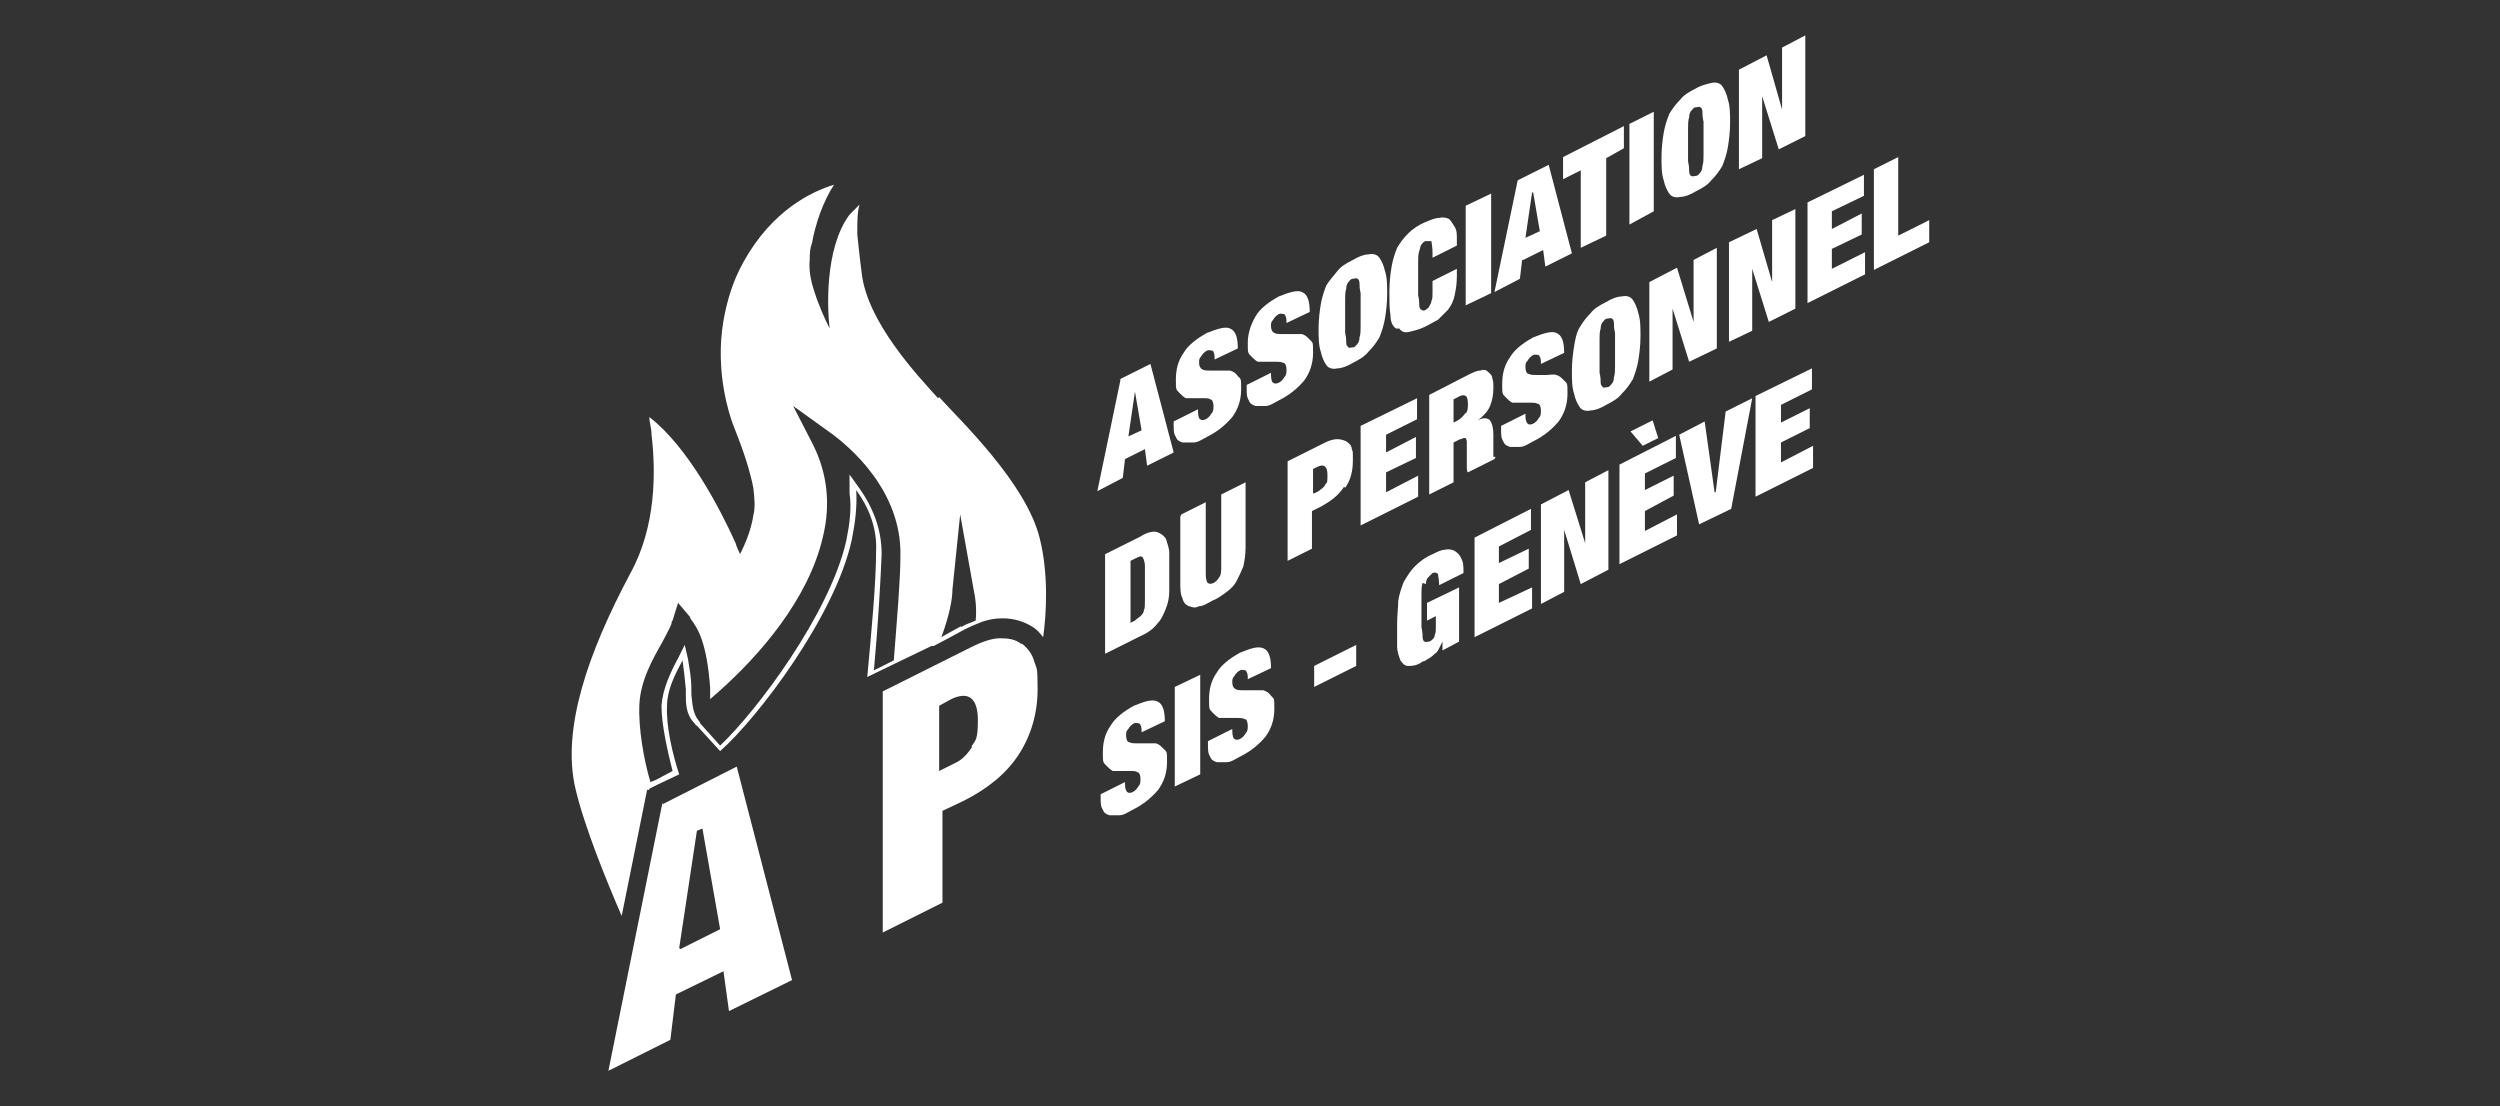 <?xml version="1.0" encoding="UTF-8"?>
<svg xmlns="http://www.w3.org/2000/svg" id="Calque_1" version="1.1" viewBox="0 0 226 100">
  <rect x="0" y="0" width="226" height="100" fill="#333333" stroke="none"/>
  <defs>
    <style>
      .st0 {
        fill: #fff;
      }
    </style>
  </defs>
  <path class="st0" d="M84.8,36c-1.9-2.1-6.4-6.9-6.9-11.3-.2-1.5-.3-2.6-.4-3.5,0-1.3,0-2,.2-2.7-.3.3-.6.6-.9.9-2.3,3.1-2,8.7-1.8,10.3-.4-.8-1-2.1-1.4-3.4-.3-.9-.5-1.9-.4-2.8,0-.5,0-1,.2-1.5.3-1.7,1-3.8,2-5.3-2,.6-5.6,2.3-8.2,7-1,1.8-1.5,3.6-1.8,5.3-.8,4.7.6,8.6.8,9.2.2.6,1.4,3.3,1.9,5.9.1.9.2,1.7,0,2.5-.2,1.3-.7,2.5-1.2,3.5-.1-.3-.3-.6-.4-1-1.4-3.1-4.3-8.7-7.8-11.4,0,.5.2,1,.2,1.6.4,3.4.4,8.3-1.9,12.5-3.9,7.3-6.2,14.1-5,19.4.8,3.5,2.9,8.6,4.2,11.6l2.3-11.4h.2q0-.1,0-.1l.8-.4,1.9-.9c-.6-1.8-1.2-4.4-1.1-6.2,0-1.4.7-2.8,1.4-4.1.1.7.2,1.5.3,2.6,0,.2,0,.3,0,.5,0,.8,0,1.8.8,2.6,0,0,.1.2.2.2l2.1,2.3c3.4-3,10.4-12.2,11.9-19.1.3-1.5.5-3,.4-4.5,1.1,1.5,1.9,3.4,1.8,5.5,0,2.8-.4,7.1-.8,11.4l3.1-1.5,2.7-1.3h.2c0,0,1.7-.9,1.7-.9l1.1-.6c.6-.3,1.1-.5,1.6-.7.6-.2,1.2-.3,1.7-.3,0,0,.1,0,.2,0,1,0,1.9.3,2.7.8.3.2.6.5.9.9.3-2.1.5-5.7-.3-8.9-1.2-5-7.2-10.7-9.1-12.8ZM81,59.6l-2,1c.4-4.3.6-8.1.7-10.5,0-2-.6-3.9-1.9-5.8l-1-1.4v1.7c.2,1.4,0,2.8-.3,4.3-1.5,6.6-8.1,15.4-11.4,18.5l-1.8-2c0,0,0-.1-.1-.2h0s0,0,0,0c-.6-.7-.6-1.6-.7-2.4,0-.2,0-.3,0-.5,0-1.1-.2-2-.3-2.7l-.3-1.3-.6,1.2c-.7,1.3-1.4,2.8-1.5,4.3,0,1.8.6,4.3,1,5.9l-1.5.8-.5.2c-.6-2-1.1-4.9-1-7,.1-2.2,1.2-4.1,2.1-5.7.3-.6.6-1.1.8-1.6,0-.1,0-.2.1-.3l.5-1.6,1.1,1.3s0,0,0,.1c.7.9,1.5,2.2,1.8,6.3v1c0,0,.8-.7.8-.7,3.6-3.2,8.1-8.3,9.4-14,.7-2.9.4-5.7-.9-8.3l-1.8-3.5,3.2,2.3c2,1.4,6.6,5.4,6.5,11.2,0,2.2-.3,5.6-.6,9.5ZM86.9,56.6l-1.1.6-.7.4c.7-1.9,1-3.4,1-4.3l.7-6.8,1.2,6.7c.2.9.3,1.9.2,2.9-.4.2-.9.3-1.3.6Z"></path>
  <path class="st0" d="M59.9,72.5l-4.9,24.3,5.6-2.8.5-4.1,4.3-2.1.5,3.6,5.7-2.8-5-19.3-6.7,3.4ZM61.4,85.7l1.6-10.6.5-.2,1.6,9.1-3.6,1.8Z"></path>
  <path class="st0" d="M92.3,58.2c-.5-.4-1.1-.5-1.9-.5-.7,0-1.6.3-2.6.8l-8,4v6.9h0s0,0,0,0v14.9l5.4-2.7v-8.3l1.9-.9c2.2-1.1,3.9-2.5,5-4.2,1.1-1.7,1.7-3.7,1.7-5.9s-.1-1.8-.3-2.5c-.2-.7-.6-1.2-1.1-1.6ZM87.9,67.5c-.4.6-.9,1.2-1.6,1.5l-1.4.7v-5.9l1.1-.6c.4-.2.8-.3,1.1-.3.6,0,1.3.4,1.3,2.2s-.2,1.8-.6,2.4Z"></path>
  <path class="st0" d="M101.3,34.3l-2.1,10.1,2.3-1.2.2-1.7,1.8-.9.2,1.5,2.4-1.2-2.1-8-2.8,1.4ZM102,39.5l.6-4.1h0s.6,3.5.6,3.5l-1.3.6Z"></path>
  <path class="st0" d="M107,40c.2,0,.5,0,.9,0s.8-.3,1.2-.5c1-.5,1.7-1.1,2.3-1.8.5-.7.8-1.5.8-2.5s0-.9-.3-1.2c-.2-.3-.4-.4-.7-.5-.3,0-.6,0-.9,0-.3,0-.6,0-.9,0-.3,0-.5,0-.7-.1s-.3-.3-.3-.6,0-.4.2-.6c.1-.2.3-.4.5-.5.2-.1.4,0,.5,0s.2.3.2.6v.2l2.1-1c0-1-.2-1.6-.7-1.8-.4-.2-1.1,0-2.1.4-.9.5-1.7,1.1-2.1,1.8-.5.7-.7,1.5-.7,2.4s0,.9.3,1.2c.2.2.4.4.6.5.3,0,.5,0,.8,0s.6,0,.8,0c.3,0,.5,0,.6.1.2,0,.3.3.3.6s0,.5-.2.7c-.1.2-.3.4-.5.5-.2.1-.4.1-.5,0-.1,0-.2-.3-.2-.7v-.2l-2.2,1.1v.3c0,.5,0,.8.2,1.1.1.3.3.4.6.5Z"></path>
  <path class="st0" d="M117.9,34.4c.5-.7.8-1.5.8-2.5s0-.9-.3-1.2-.4-.4-.7-.5c-.3,0-.6,0-.9,0s-.6,0-.9,0c-.3,0-.5,0-.7-.1s-.3-.3-.3-.6,0-.4.2-.6c.1-.2.3-.4.5-.5.2-.1.4,0,.5,0,.1.1.2.3.2.6v.2l2.1-1c0-1-.2-1.6-.7-1.8-.4-.2-1.1,0-2.1.4-.9.5-1.7,1.1-2.1,1.8s-.7,1.5-.7,2.4,0,.9.3,1.2c.2.2.4.4.6.5.3,0,.5,0,.8,0s.6,0,.8,0c.3,0,.5,0,.7.1.2,0,.3.3.3.6s0,.5-.2.7c-.1.2-.3.4-.5.5-.2.1-.4.1-.5,0-.1,0-.2-.3-.2-.7v-.2l-2.2,1.1v.3c0,.5,0,.8.2,1.1.1.3.3.4.6.5.2,0,.5,0,.9,0,.4,0,.8-.3,1.2-.5,1-.5,1.7-1.1,2.3-1.8Z"></path>
  <path class="st0" d="M119.9,33c.2.3.6.4,1,.3.4,0,.9-.2,1.4-.5.6-.3,1.1-.6,1.4-1,.4-.4.7-.8,1-1.3.2-.5.4-1.1.5-1.7.1-.6.2-1.4.2-2.2s0-1.5-.2-2.1c-.1-.5-.3-.9-.5-1.2-.2-.3-.6-.4-1-.3-.4,0-.9.2-1.4.5-.6.3-1.1.6-1.4,1s-.7.8-1,1.3c-.2.5-.4,1.1-.5,1.7-.1.6-.2,1.4-.2,2.2s0,1.5.2,2.1c.1.5.3.9.5,1.2ZM121.6,27.1c0-.4,0-.7.1-1,0-.3.1-.5.2-.6.1-.1.2-.3.4-.3.2,0,.3-.1.4,0,.1,0,.2.2.2.4,0,.2,0,.5.1.9,0,.4,0,.9,0,1.5s0,1.1,0,1.5c0,.4,0,.7-.1,1,0,.3-.1.5-.2.6-.1.1-.2.3-.4.3-.2,0-.3.1-.4,0s-.2-.2-.2-.4c0-.2,0-.5-.1-.9,0-.4,0-.9,0-1.5s0-1.1,0-1.5Z"></path>
  <path class="st0" d="M126.5,29.7c.2.3.5.4.9.3s.9-.2,1.5-.5c.4-.2.7-.4,1.1-.6.3-.3.6-.6.9-.9.3-.4.5-.8.6-1.3s.2-1,.2-1.7v-.7l-2.2,1.1c0,.4,0,.8,0,1.1,0,.3,0,.5-.1.7,0,.2-.1.3-.2.5,0,.1-.2.2-.3.3s-.3.1-.4,0c-.1,0-.2-.2-.2-.4s0-.5-.1-.9c0-.4,0-.9,0-1.5s0-1.1,0-1.5c0-.4,0-.7.1-1s.1-.5.2-.6c.1-.1.2-.3.4-.3s.4,0,.5,0c0,.1.1.5.1,1v.5l2.2-1.1v-.6c0-.4,0-.8-.2-1.1s-.3-.5-.5-.7c-.2-.1-.5-.2-.9-.1-.4,0-.8.2-1.3.4s-1.1.6-1.5,1c-.4.4-.7.8-1,1.3-.2.5-.4,1.1-.5,1.7-.1.6-.2,1.4-.2,2.3s0,1.5.1,2.1c0,.6.2,1,.5,1.2Z"></path>
  <polygon class="st0" points="134.8 17.5 132.5 18.6 132.5 27.6 134.8 26.5 134.8 17.5"></polygon>
  <path class="st0" d="M137.7,23.5l1.8-.9.2,1.5,2.4-1.2-2.1-8-2.8,1.4-2.1,10.1,2.3-1.2.2-1.7ZM138.6,17.4h0s.6,3.5.6,3.5l-1.3.6.6-4.1Z"></path>
  <polygon class="st0" points="142.9 22.4 145.2 21.3 145.2 14.3 146.8 13.4 146.8 11.4 141.3 14.2 141.3 16.2 142.9 15.4 142.9 22.4"></polygon>
  <polygon class="st0" points="149.5 10.1 147.3 11.2 147.3 20.3 149.5 19.1 149.5 10.1"></polygon>
  <path class="st0" d="M150.9,17.5c.2.3.6.4,1,.3.4,0,.9-.2,1.4-.5.6-.3,1.1-.6,1.4-1,.4-.4.7-.8,1-1.3.2-.5.4-1.1.5-1.7.1-.6.2-1.4.2-2.2s0-1.5-.2-2.1c-.1-.5-.3-.9-.5-1.2-.2-.3-.6-.4-1-.3s-.9.2-1.4.5c-.6.3-1.1.6-1.4,1-.4.4-.7.8-1,1.3-.2.5-.4,1.1-.5,1.7-.1.6-.2,1.4-.2,2.2s0,1.5.2,2.1c.1.5.3.9.5,1.2ZM152.6,11.6c0-.4,0-.7.1-1,0-.3.1-.5.2-.6.1-.1.2-.3.4-.3.2,0,.3-.1.4,0,.1,0,.2.2.2.4,0,.2,0,.5.1.9,0,.4,0,.9,0,1.5s0,1.1,0,1.5c0,.4,0,.7-.1,1,0,.3-.1.5-.2.6-.1.1-.2.3-.4.3-.2,0-.3.1-.4,0-.1,0-.2-.2-.2-.4,0-.2,0-.5-.1-.9,0-.4,0-.9,0-1.5s0-1.1,0-1.5Z"></path>
  <polygon class="st0" points="159.3 8.7 159.3 8.7 160.8 13.5 163.2 12.3 163.2 3.2 161.1 4.3 161.1 9.9 161.1 9.9 159.7 5 157.2 6.3 157.2 15.3 159.3 14.3 159.3 8.7"></polygon>
  <path class="st0" d="M105.4,48.7c-.2-.3-.5-.5-.8-.6s-.9,0-1.5.4l-3.2,1.6v9l3.2-1.6c.7-.3,1.2-.7,1.5-1.1.4-.4.6-.9.8-1.4.2-.5.3-1,.3-1.6s0-1.1,0-1.7,0-1.1,0-1.7c0-.5-.2-.9-.3-1.3ZM103.5,54.3c0,.4,0,.7-.1.9,0,.2-.2.4-.3.5-.1.1-.3.2-.5.4l-.4.2v-5.6l.4-.2c.2-.1.4-.2.5-.2.1,0,.2,0,.3.3s.1.4.1.8,0,.8,0,1.5,0,1.1,0,1.5Z"></path>
  <path class="st0" d="M106.7,46.7v5.9c0,.6,0,1.1.2,1.5.1.4.3.6.6.7s.5.2.9,0c.4,0,.8-.3,1.2-.5.5-.2.9-.5,1.3-.8s.7-.6.9-1,.4-.8.6-1.3c.1-.5.2-1,.2-1.7v-5.9l-2.2,1.1v6.5c0,.4,0,.8-.2,1-.1.2-.3.4-.5.5-.2.1-.4.1-.5,0-.1,0-.2-.4-.2-.8v-6.5l-2.2,1.1Z"></path>
  <path class="st0" d="M121.6,44.1c.5-.7.7-1.5.7-2.5s0-.7-.1-1c0-.3-.2-.5-.5-.7-.2-.1-.5-.2-.8-.2-.3,0-.7.1-1.1.3l-3.4,1.7v9l2.2-1.1v-3.4l.8-.4c.9-.5,1.6-1,2.1-1.8ZM118.7,44.6v-2.2l.4-.2c.6-.3.9,0,.9.7s0,.7-.2.9c-.1.3-.4.4-.6.6l-.4.2Z"></path>
  <polygon class="st0" points="128.2 43 125.3 44.5 125.3 42.7 128 41.4 128 39.5 125.3 40.9 125.3 39.3 128.1 37.9 128.1 36 123 38.5 123 47.5 128.2 44.9 128.2 43"></polygon>
  <path class="st0" d="M135.2,41.3c0,0-.1,0-.2,0,0,0,0,0,0,0,0,0,0,0,0-.2,0,0,0-.2,0-.3,0-.1,0-.2,0-.4v-1.1c0-.6-.1-1-.3-1.3-.2-.2-.6-.3-1.1,0h0c.5-.4.9-.8,1.1-1.3.2-.5.3-1,.3-1.6s0-.6-.1-.9c0-.3-.2-.4-.4-.6s-.4-.2-.7-.1c-.3,0-.7.2-1.1.4l-3.5,1.8v9l2.2-1.1v-3.6l.6-.3c.1,0,.3-.1.3-.1,0,0,.2,0,.2,0,0,0,.1.2.1.3,0,.2,0,.4,0,.6v.6c0,0,0,.2,0,.4,0,.1,0,.3,0,.4,0,.2,0,.3,0,.4,0,.1,0,.3.1.4l2.4-1.2h0ZM132.5,37.3c-.2.3-.4.5-.7.7l-.4.2v-2.1l.4-.2c.3-.2.6-.2.7-.1.1,0,.2.3.2.7s0,.6-.2.9Z"></path>
  <path class="st0" d="M140.9,38.1c.5-.7.8-1.5.8-2.5s0-.9-.3-1.2-.4-.4-.7-.5-.6,0-.9,0c-.3,0-.6,0-.9,0-.3,0-.5,0-.7-.1-.2,0-.3-.3-.3-.6s0-.4.2-.6c.1-.2.3-.4.5-.5s.4,0,.5,0c.1.1.2.3.2.6v.2l2.1-1c0-1-.2-1.6-.7-1.8-.4-.2-1.1,0-2.1.4-.9.5-1.7,1.1-2.1,1.8-.5.7-.7,1.5-.7,2.4s0,.9.3,1.2c.2.2.4.4.6.5.3,0,.5,0,.8,0,.3,0,.6,0,.8,0,.3,0,.5,0,.7.1.2,0,.3.3.3.6s0,.5-.2.7c-.1.2-.3.4-.5.5-.2.1-.4.1-.5,0s-.2-.3-.2-.7v-.2l-2.2,1.1v.3c0,.5,0,.8.2,1.1.1.3.3.4.6.5.2,0,.5,0,.9,0,.4,0,.8-.3,1.2-.5,1-.5,1.7-1.1,2.3-1.8Z"></path>
  <path class="st0" d="M148.3,30.4c0-.8,0-1.5-.2-2.1-.1-.5-.3-.9-.5-1.2-.2-.3-.6-.4-1-.3-.4,0-.9.2-1.4.5-.6.3-1.1.6-1.4,1-.4.4-.7.8-1,1.3s-.4,1.1-.5,1.7c-.1.6-.2,1.4-.2,2.2s0,1.5.2,2.1c.1.5.3.9.5,1.2.2.3.6.4,1,.3.4,0,.9-.2,1.4-.5.6-.3,1.1-.6,1.4-1,.4-.4.7-.8,1-1.3.2-.5.4-1.1.5-1.7.1-.6.2-1.4.2-2.2ZM146,33.1c0,.4,0,.7-.1,1,0,.3-.1.5-.2.6-.1.1-.2.3-.4.3-.2,0-.3.1-.4,0s-.2-.2-.2-.4c0-.2,0-.5-.1-.9,0-.4,0-.9,0-1.5s0-1.1,0-1.5c0-.4,0-.7.1-1,0-.3.1-.5.2-.6.1-.1.2-.3.4-.3.2,0,.3-.1.4,0,.1,0,.2.2.2.4,0,.2,0,.5.1.9,0,.4,0,.9,0,1.5s0,1.1,0,1.5Z"></path>
  <polygon class="st0" points="151.2 27.9 151.2 27.9 152.7 32.7 155.2 31.5 155.2 22.4 153.1 23.5 153.1 29 153.1 29.1 151.6 24.2 149.1 25.5 149.1 34.5 151.2 33.4 151.2 27.9"></polygon>
  <polygon class="st0" points="162.3 27.9 162.3 18.9 160.2 19.9 160.2 25.5 160.2 25.5 158.8 20.7 156.3 21.9 156.3 30.9 158.4 29.9 158.4 24.3 158.4 24.3 159.9 29.1 162.3 27.9"></polygon>
  <polygon class="st0" points="165.6 22.5 168.3 21.2 168.3 19.3 165.6 20.7 165.6 19.1 168.5 17.7 168.5 15.8 163.4 18.3 163.4 27.4 168.6 24.8 168.6 22.8 165.6 24.3 165.6 22.5"></polygon>
  <polygon class="st0" points="171.6 21.3 171.6 14.2 169.4 15.3 169.4 24.4 174.4 21.9 174.4 19.9 171.6 21.3"></polygon>
  <path class="st0" d="M104.6,67.2c-.3,0-.6,0-.9,0-.3,0-.6,0-.9,0-.3,0-.5,0-.7-.1-.2,0-.3-.3-.3-.6s0-.4.2-.6c.1-.2.3-.4.5-.5.2-.1.4,0,.5,0,.1.1.2.3.2.6v.2l2.1-1c0-1-.2-1.6-.7-1.8s-1.1,0-2.1.4c-.9.5-1.7,1.1-2.1,1.8-.5.7-.7,1.5-.7,2.4s0,.9.3,1.2c.2.2.4.4.6.5.3,0,.5,0,.8,0,.3,0,.6,0,.8,0,.3,0,.5,0,.6.1.2,0,.3.3.3.6s0,.5-.2.7c-.1.2-.3.4-.5.5-.2.1-.4.1-.5,0s-.2-.3-.2-.7v-.2l-2.2,1.1v.3c0,.5,0,.8.2,1.1.1.3.3.4.6.5.2,0,.5,0,.9,0s.8-.3,1.2-.5c1-.5,1.7-1.1,2.3-1.8.5-.7.8-1.5.8-2.5s0-.9-.3-1.2-.4-.4-.7-.5Z"></path>
  <polygon class="st0" points="106.2 71.1 108.5 70 108.5 61 106.2 62.1 106.2 71.1"></polygon>
  <path class="st0" d="M114.2,62.4c-.3,0-.6,0-.9,0-.3,0-.6,0-.9,0-.3,0-.5,0-.7-.1s-.3-.3-.3-.6,0-.4.2-.6c.1-.2.3-.4.5-.5s.4,0,.5,0c.1.1.2.3.2.6v.2l2.1-1c0-1-.2-1.6-.7-1.8s-1.1,0-2.1.4c-.9.5-1.7,1.1-2.1,1.8-.5.7-.7,1.5-.7,2.4s0,.9.3,1.2c.2.2.4.4.6.5.3,0,.5,0,.8,0,.3,0,.6,0,.8,0,.3,0,.5,0,.7.1.2,0,.3.3.3.6s0,.5-.2.7c-.1.2-.3.4-.5.5-.2.1-.4.1-.5,0-.1,0-.2-.3-.2-.7v-.2l-2.2,1.1v.3c0,.5,0,.8.2,1.1.1.3.3.4.6.5.2,0,.5,0,.9,0,.4,0,.8-.3,1.2-.5,1-.5,1.7-1.1,2.3-1.8.5-.7.8-1.5.8-2.5s0-.9-.3-1.2c-.2-.3-.4-.4-.7-.5Z"></path>
  <polygon class="st0" points="118.8 62.1 122.6 60.2 122.6 58.3 118.8 60.2 118.8 62.1"></polygon>
  <path class="st0" d="M128.9,52.8c0-.3.1-.5.2-.6.1-.1.3-.3.4-.4.3-.1.4,0,.5.1,0,.2.1.5.1,1l2.2-1.1c0-.5,0-1-.2-1.3-.1-.3-.3-.5-.6-.7-.2-.1-.5-.2-.9-.1-.3,0-.7.2-1.1.4-.7.3-1.2.7-1.6,1.1-.4.4-.7.9-1,1.4-.2.5-.4,1.1-.5,1.7,0,.6-.1,1.3-.1,2.1s0,1.4,0,2c0,.6.2,1,.3,1.3.2.3.4.5.7.5.3,0,.8,0,1.3-.4.2,0,.4-.2.6-.3s.4-.3.5-.4c.2-.1.3-.3.4-.5.1-.2.2-.4.3-.6h0s0,.8,0,.8l1.5-.8v-4.9l-2.9,1.4v1.6l.8-.4c0,.4,0,.7,0,1,0,.3,0,.5-.1.7,0,.2-.1.3-.2.4,0,0-.2.2-.3.2-.2,0-.3.1-.4,0-.1,0-.2-.2-.2-.4,0-.2,0-.5-.1-.9,0-.4,0-.9,0-1.5s0-1.1,0-1.5c0-.4,0-.7.1-1Z"></path>
  <polygon class="st0" points="135.5 52.8 138.2 51.4 138.2 49.6 135.5 50.9 135.5 49.4 138.4 47.9 138.4 46 133.3 48.6 133.3 57.6 138.5 55 138.5 53.1 135.5 54.5 135.5 52.8"></polygon>
  <polygon class="st0" points="143.3 49.1 143.3 49.1 141.8 44.3 139.3 45.6 139.3 54.6 141.4 53.5 141.4 48 141.4 47.9 142.9 52.8 145.4 51.5 145.4 42.5 143.3 43.6 143.3 49.1"></polygon>
  <polygon class="st0" points="148.7 46.2 151.3 44.8 151.3 43 148.7 44.3 148.7 42.8 151.5 41.4 151.5 39.4 146.4 42 146.4 51 151.6 48.4 151.6 46.5 148.7 48 148.7 46.2"></polygon>
  <polygon class="st0" points="149.9 39.6 149.4 38 147.4 39 148.5 40.3 149.9 39.6"></polygon>
  <polygon class="st0" points="155.1 44.5 155 44.5 154.1 38.1 151.8 39.3 153.6 47.4 156.5 46 158.4 36 156 37.2 155.1 44.5"></polygon>
  <polygon class="st0" points="161 40 163.6 38.7 163.6 36.9 161 38.2 161 36.6 163.8 35.2 163.8 33.3 158.7 35.8 158.7 44.9 163.9 42.3 163.9 40.3 161 41.8 161 40"></polygon>
</svg>
